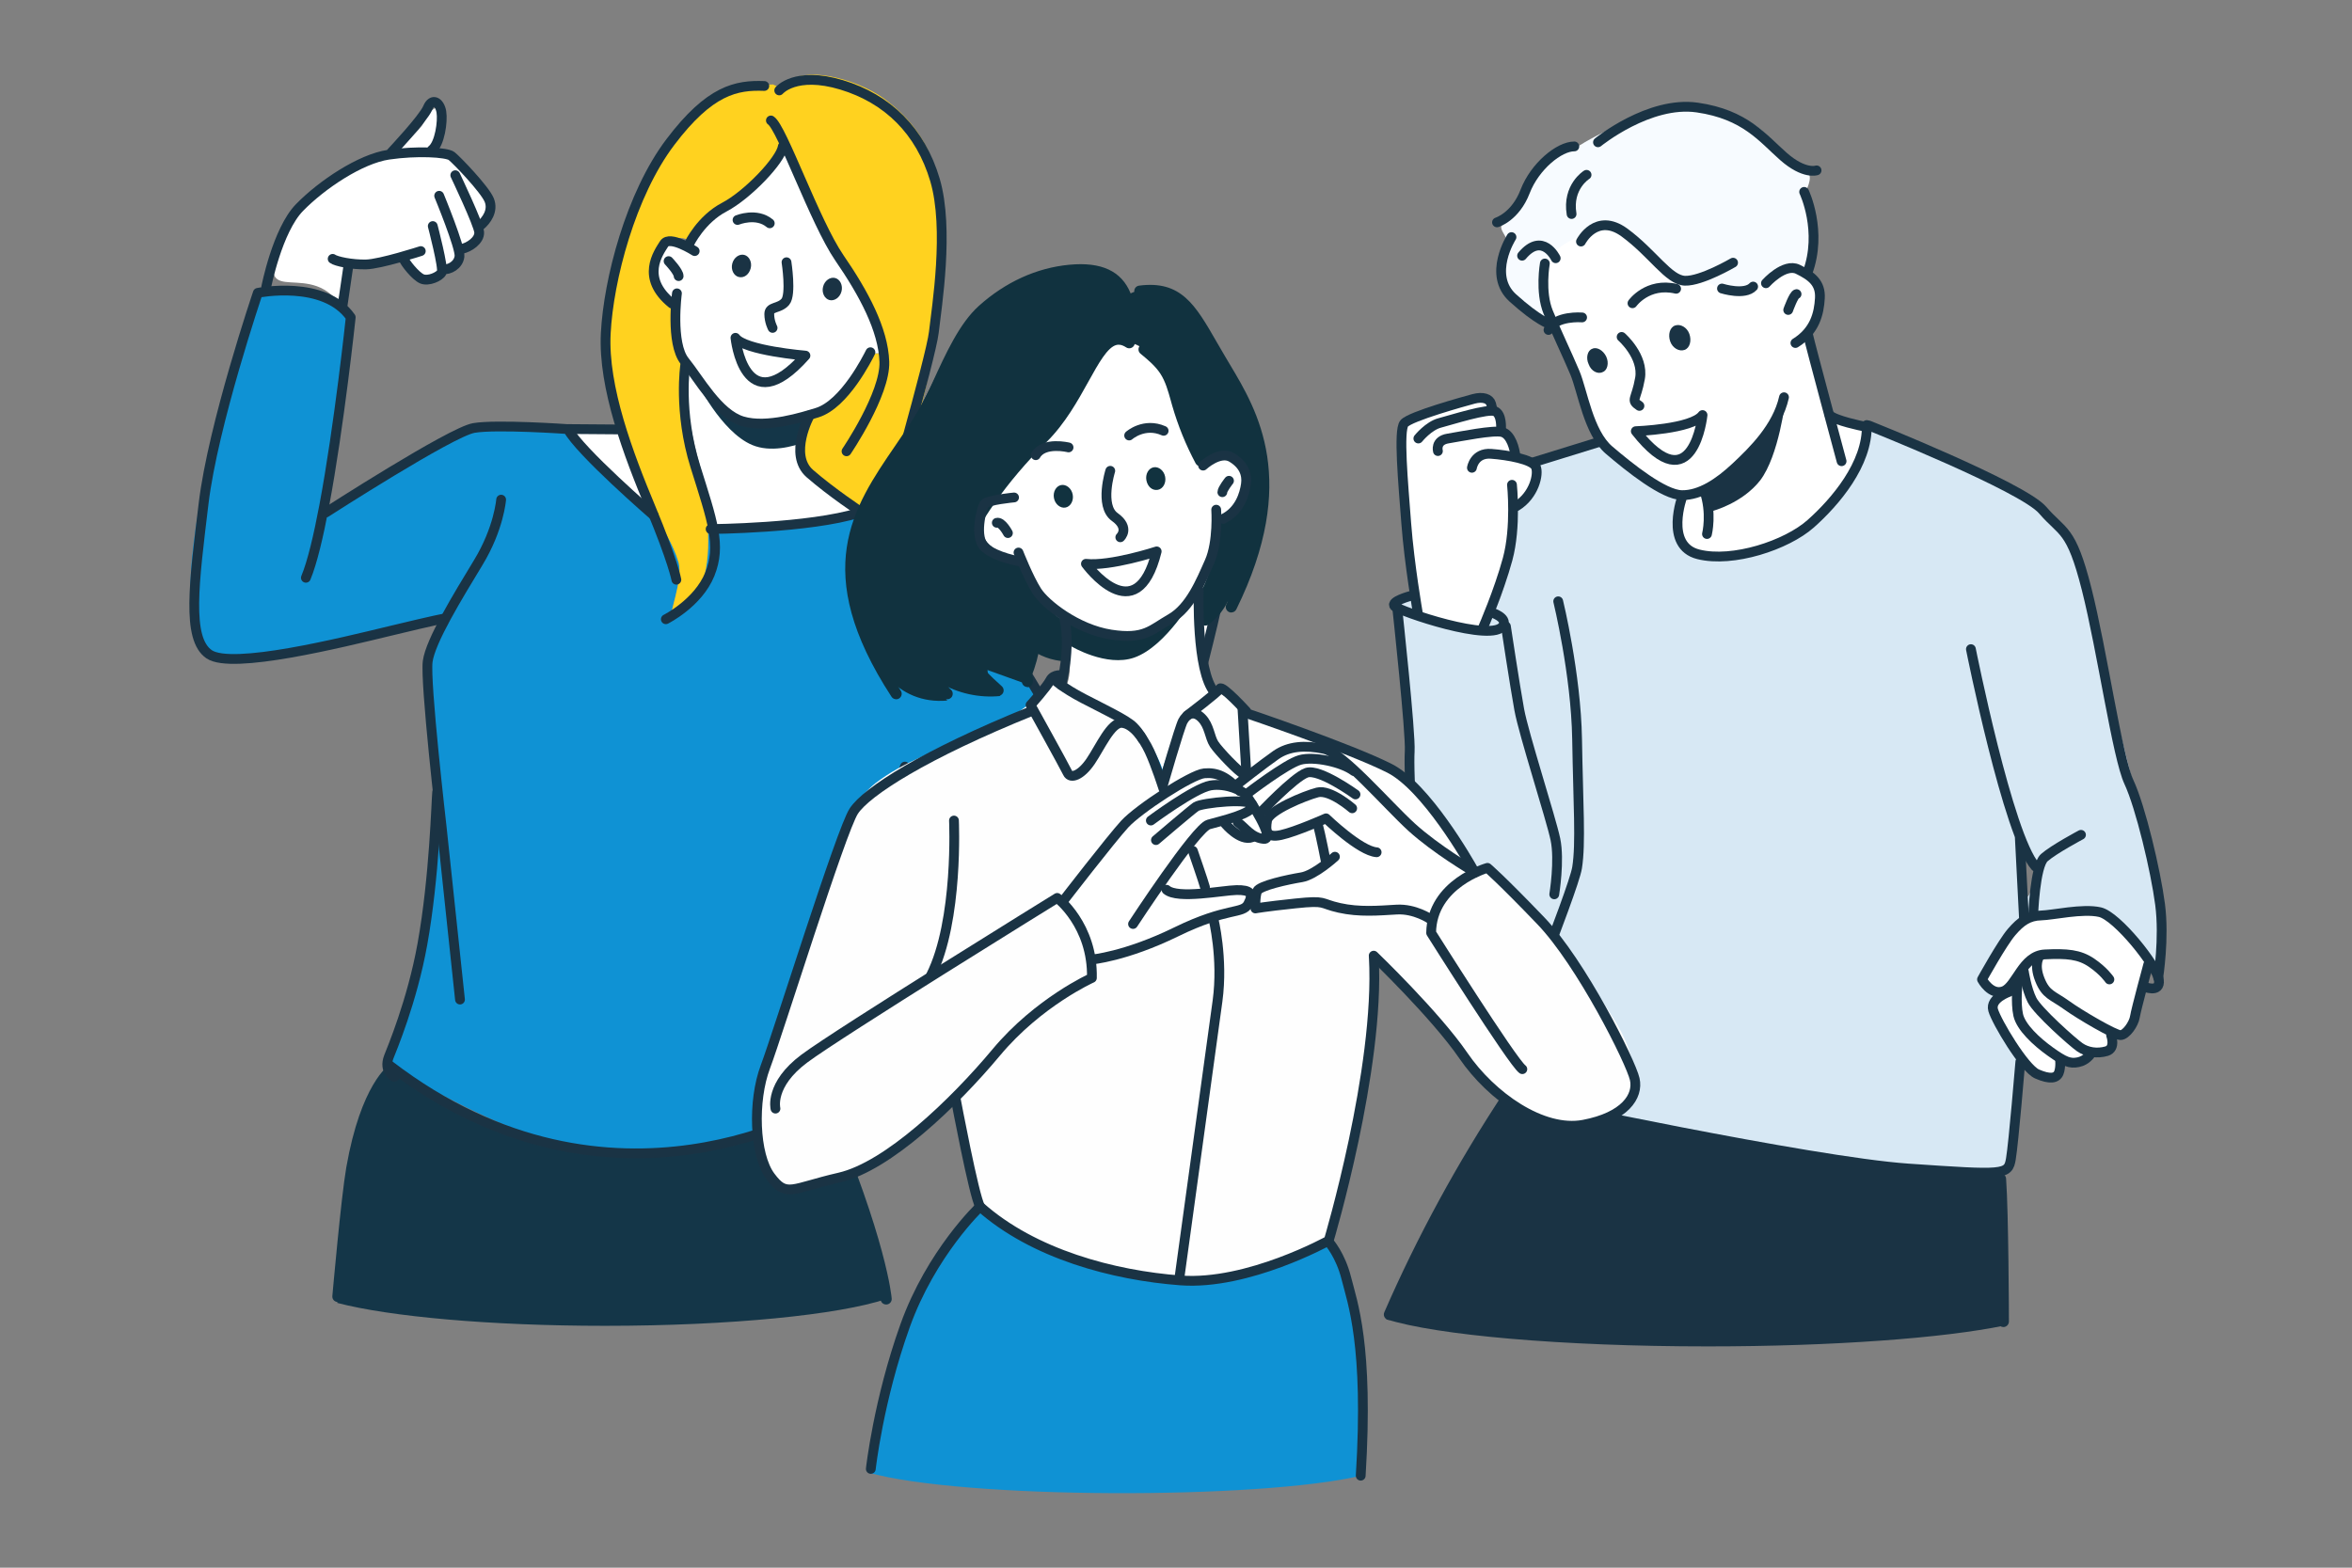 <svg fill="none" height="250" viewBox="0 0 375 250" width="375" xmlns="http://www.w3.org/2000/svg" xmlns:xlink="http://www.w3.org/1999/xlink"><rect x="0" y="0" width="375" height="250" fill="#808080" stroke="none"/><clipPath id="a"><path d="m0 0h375v250h-375z"/></clipPath><g clip-path="url(#a)"><path d="m259.46 178.94c-7.96-2.8-11.73-2.78-15.02-3.58l-3.91-.66c-3.32 5.02-9.97 17.25-16.59 30.03-.97 1.88-1.95 3.77-2.9 5.65 7.93 2.53 27.88 4.33 51.25 4.33 20.12 0 37.71-1.34 47.26-3.32-.04-2.33-.08-4.67-.12-6.91-.15-7.76-.32-15.02-.46-17.01l-2.18.19c-10.13-.87-41.39-4.41-53.98-8.17l-3.33-.53z" fill="#1a3344"/><path d="m343.96 141.36c-1.83-9.96-7.5-28.92-9.16-39.29-1.17-5.61-1.92-12.11-5.78-17.26-6.04-7.4-22.28-12.8-26.95-15.35.08-.89-3.38-1.01-4.43-1.68l.24.45c-.34-.07-.6.05-.8.27.02.02.05.02.06.04.16.2.12.49.07.74-.85 4.07-2.5 8.47-5.31 11.54-.75.82-1.65 1.55-2.59 2.23-4.02 3.87-9.01 6.34-13.34 5.64-1.32.18-2.67.14-3.97-.25 0 0 0-.03-.02-.07-1.55-.51-3.16-1.17-3.92-2.58-.43-.79-.53-1.72-.51-2.62.01-.76.11-1.65.38-2.44-.23-.63-.44-1.28-.63-1.99-.04-.05-.08-.1-.12-.16-.77-.34-1.76-.77-2.91-1.28-2.2-1.13-5.13-2.6-7.1-4.77-.61-.65-1.13-1.29-1.58-1.92-4.67 1.13-8.22 2.16-11.02 3.21.15.09.3.17.44.27.69 2.74-1.2 5.01-3.41 6.29-1.5 6.14-.22 13.15-4.4 18.58-2.44 2.3-7-.38-10.05-.63-.76-.02-1.31-1.31-1.74-3.31-.99.43-2.03.75-3.09.95 2.91 13.92-.85 64.92 21.5 61.32.31.09.62.17.94.24-5.23 15.25-7.26 16.11-.3 17.8 3.3.8 10.19 1.18 18.15 3.98 12.59 3.76 44.05 7.43 54.17 8.3 4.27.48 5.11-8.06 5.44-20-.78-1.14-1.56-2.27-2.33-3.42-.62-.91-1.25-1.87-1.37-2.96s.45-2.35 1.52-2.61c-1.08-.5-2.15-1.01-3.23-1.51-.22-.1-.47-.24-.53-.47-.06-.21.06-.43.17-.62 1.3-2.21 2.6-4.42 3.9-6.63.65-1.1 1.33-2.23 2.38-2.95 0-.08 0-.16 0-.25.26-.07.51-.12.77-.18.81-.34 1.67-.45 2.54-.5 1.02-.15 2-.23 2.96-.24.39-.08.77-.18 1.13-.35.95-.42.8-.28 1.95-.12 1.41.2 3.21.54 4.25 1.41 1.58 1.32 3.15 2.64 4.73 3.97.43.36.88.74 1.1 1.26.15.34.19.72.2 1.1.63 1.01 1.22 2.13 1.75 3.37-.11-4.81.4-9.8-.13-14.58zm-19.69-1.72c-.05.7-.74 4.85-1.57 2.82-.72.27-.17-7.1-.33-7.29.33-.95 1 .01.81.63.57.76 1.53 2.99 1.09 3.84z" fill="#d7e8f4"/><path d="m246.36 42.86c.86-2.94 4.8-4.88 8.53-5.86 1.88-.43 2.11.2 3.8.56 2.12.56 5.6 4.59 8.1 6.21 2.03 1.31 4.99 1.21 4.99 1.21s1.27.86 2.64 1.33c2.95 1.22 6.63-1.01 6.63-1.01s4.88-2.93 6.76-1.37l.45-.26s.66-4.19.48-7.36-1.08-5.36-1.08-5.36 1.21-1.99.82-3.05c-.42-1.17-2.64-1.33-3.59-2.67-1.32-1.68-3.09-3.93-4.97-5.17-2.83-1.86-5.88-2.69-9.27-2.79-9.79-.21-19.63 6.43-19.63 6.43s-4.97 1.18-6.99 4.9c-1.37 2.53-1.82 4.96-3.93 6.44-2.07 1.58.88 2.44-.01 4.32-1.09 2.31-.06 5.53-.01 5.99-.02 2.28 6.3 5.53 6.3 5.53l.7-.05c-.14-.34-1.71-4.4-.7-7.98z" fill="#f7fbff"/><path d="m264.23 77.32c1.15.51 2.14.94 2.91 1.28 1.03.45 1.66.73 1.66.73.02-.02.24.56.55 1.44l-.55-1.44c-.43.35-.72.85-.92 1.42-.27.78-.36 1.68-.38 2.44-.02.9.08 1.83.51 2.62.77 1.41 2.38 2.08 3.92 2.58.01.04.02.07.02.07 1.31.4 2.65.43 3.97.25 1.25-.17 2.49-.54 3.67-.99 2.21-.86 4.37-1.26 6.38-2.52 1.07-.67 2.21-1.36 3.29-2.13.95-.67 1.84-1.4 2.6-2.22 2.81-3.07 4.46-7.48 5.31-11.54.05-.25.1-.54-.07-.74-.02-.02-.04-.02-.06-.04-.14-.12-.33-.18-.51-.21-1.12-.21-2.22-.52-3.28-.92-.77-.29-1.56-.67-2.01-1.36-.24-.37-.36-.8-.48-1.22-.91-3.2-1.86-6.39-2.72-9.6-.67-2.48 1.92-3.75 2.18-6.35.17-1.86-1.45-4.04-2.15-4.98-.08-.11-.18-.2-.28-.28-1.88-1.56-6.76 1.37-6.76 1.37s-3.68 2.23-6.63 1.01c-1.37-.47-2.64-1.33-2.64-1.33s-2.96.1-4.99-1.21c-2.5-1.62-5.98-5.65-8.1-6.21-1.69-.36-1.91-.99-3.8-.56-3.73.97-7.66 2.91-8.53 5.86-1.01 3.57.56 7.64.7 7.98.01.03 4.26 9.54 4.26 9.54s.96 3.01 1.54 4.96c.55 1.8 1.28 3.68 2.69 5.66.45.63.97 1.27 1.58 1.92 1.98 2.17 4.9 3.64 7.1 4.77z" fill="#fff"/><path clip-rule="evenodd" d="m271.43 78.34s4.48-2.56 7.69-5.63c3.04-2.89 5.55-8.93 5.55-8.93s-1.02 8.87-4.03 12.83c-2.88 3.67-7.6 4.88-7.6 4.88l-1.6-3.14z" fill="#1a3344" fill-rule="evenodd"/><path clip-rule="evenodd" d="m253.3 58.1c-.49-1.02-.19-2.21.55-2.47.71-.37 1.75.21 2.24 1.23s.19 2.21-.55 2.47c-.81.41-1.86-.17-2.24-1.23z" fill="#1a3344" fill-rule="evenodd"/><path clip-rule="evenodd" d="m266.3 54.46c-.38-1.06-.09-2.25.77-2.55.85-.3 1.9.28 2.28 1.34s.09 2.25-.77 2.55c-.85.3-1.9-.28-2.28-1.34z" fill="#1a3344" fill-rule="evenodd"/><path clip-rule="evenodd" d="m266.33 68.05c2.59-.79 5.26-2.18 5.26-2.18s.4 5.6-3.41 7.06c-4.25 1.57-7.18-3.85-7.18-3.85s2.73-.24 5.33-1.03z" fill="#fff" fill-rule="evenodd"/><path d="m227.12 98.36c3.04.25 7.61 2.92 10.05.63 4.18-5.43 2.9-12.44 4.4-18.58 2.21-1.28 4.1-3.55 3.41-6.29-.14-.1-.29-.18-.44-.27-.79-.46-1.66-.77-2.56-.9.46-2.53-2.23-4.13-3.19-6.19-.54-1.22-.79-3.07-2.34-3.37-3.18.21-6.06 2.2-9.25 2.45-3.58-.31-4.72 3.31-4.09 6.27.81 2.92.91 14.63 1.99 21.37.08.49.16.96.25 1.4.01.06.02.11.04.16.43 1.99.99 3.28 1.74 3.31z" fill="#fff"/><path d="m341.04 150.21c-1.58-1.32-3.15-2.64-4.73-3.97-1.05-.88-2.84-1.22-4.25-1.42-1.15-.16-1-.3-1.95.12-.37.16-.75.27-1.13.35-.96.19-1.96.19-2.96.24-.87.05-1.73.16-2.54.5-.25.11-.5.23-.74.39-.02.01-.03.03-.05.04-1.05.72-1.74 1.85-2.39 2.95-1.3 2.21-2.6 4.42-3.9 6.63-.11.19-.23.41-.17.62.06.24.31.37.53.47 1.08.5 2.15 1.01 3.23 1.51-1.07.26-1.64 1.51-1.52 2.61.12 1.09.76 2.05 1.37 2.96.77 1.14 1.55 2.28 2.33 3.42.45.66.91 1.33 1.36 2 .45.65.92 1.32 1.6 1.72 1.54.89 3.82-.26 4.02-2.02 1.1.02 2.29 0 3.2-.61.32-.22.59-.5.95-.64.48-.19 1.02-.08 1.53-.12 1.48-.13 2.63-1.74 2.27-3.18.86.14 1.69-.49 2.11-1.26s.53-1.66.73-2.5c.68-2.85 2.41-5.48 2.37-8.41 0-.41-.05-.79-.2-1.13-.22-.52-.67-.9-1.1-1.26z" fill="#fff"/><path d="m221.52 210.5c-.12 0-.24-.02-.35-.07-.45-.19-.65-.71-.46-1.16 5.23-12.02 11.65-23.82 19.08-35.06.27-.41.82-.52 1.22-.25.41.27.52.82.25 1.22-7.38 11.16-13.75 22.86-18.93 34.79-.14.33-.47.53-.81.53z" fill="#1a3344"/><path d="m319.41 211.62c-.49 0-.88-.39-.88-.88 0-.17-.05-17.19-.44-22.67-.04-.49.33-.91.82-.94.48-.03.91.33.94.82.4 5.54.45 22.09.45 22.79 0 .49-.39.88-.88.89z" fill="#1a3344"/><path d="m264 204.04s-.07 0-.1 0c-.48-.05-.83-.49-.78-.98.79-7.07 2.08-14.16 3.82-21.07.12-.47.6-.76 1.07-.64s.76.6.64 1.07c-1.72 6.83-2.99 13.84-3.77 20.84-.05.45-.43.78-.88.78z" fill="#1a3344"/><g stroke="#1a3344" stroke-linecap="round" stroke-linejoin="round" stroke-width="1.56"><path d="m260.28 48.36s2.39-3.37 6.96-2.31"/><path d="m252.25 50.62s-4.3-.35-5.36 2"/><path d="m258.55 53.73s3.55 3.1 2.93 6.61-1.55 3.41-.09 4.39"/><path d="m260.81 68.76s8.96-.31 10.64-2.57c0 0-1.46 14.23-10.64 2.57z"/><path d="m274.55 46.01s3.64 1.15 4.97-.31"/><path d="m281.56 45.17s2.93-3.28 5.1-2.22 3.64 2.17 3.5 4.61-.8 5.23-3.9 7.14"/><path d="m285.11 49.43s.89-2.48 1.33-2.53"/><path d="m252.07 38.52s2.44-4.74 6.96-1.42c4.52 3.33 7.01 7.58 9.62 7.67s7.67-2.88 7.67-2.88"/><path d="m287.65 30.6s3 6.28.52 12.93"/><path d="m254.78 22.69s8.16-6.65 15.83-5.54 10.42 4.88 13.74 7.8 5.28 2.22 5.28 2.22"/><path d="m252.96 27.88s-3.1 1.91-2.39 6.25"/><path d="m248.04 41.18s-2.08-4.3-5.36-.4"/><path d="m238.68 35.46s2.93-.89 4.48-4.92 5.45-7.2 7.85-7.19"/><path d="m240.99 37.81s-3.86 6.03.22 9.71 5.9 4.17 5.9 4.17"/><path d="m246.31 42.02s-.8 4.52.53 7.76 3.01 6.7 4.26 9.67c1.24 2.97 2.17 9.53 5.45 12.33s8.69 7.14 11.62 7.18 5.9-1.95 8.6-4.48 6.61-6.34 7.67-11.13"/><path d="m272.16 85.16s.84-3.33-.44-6.96"/><path d="m293.62 73.55s-5.01-18.58-5.36-20.22"/><path d="m296.99 67.96s-4.43-.89-5.28-1.77"/><path d="m268.26 79.09s-2.97 7.94 2.53 9.31 14.06-1.46 17.91-4.88 9.12-9.53 8.93-15.74"/><path d="m254.9 70.5-10.31 3.19"/><path d="m241.8 80.71c2.79-1.7 3.59-5.12 3.06-6.28s-4.42-1.86-7.12-2.06c-2.69-.2-3.06 2.23-3.06 2.23"/><path d="m241.07 77.31s.7 6.72-.7 11.87-3.89 10.84-3.89 10.84"/><path d="m224.87 95.04s-3.23.86-2.53 1.63 15.73 5.92 17.32 3.09c.73-1.3-1.86-2.09-1.86-2.09"/><path d="m226.07 97.83s-1.36-7.78-1.86-14.37c-.5-6.58-1.26-14.8-.33-15.93s9.58-3.52 11.07-3.92 2.56-.03 2.79.8.17.78.17.78"/><path d="m226.14 69.93s1.63-2.03 3.43-2.49c1.8-.47 7.78-2.39 8.85-1.83s.9 2.76.9 2.76"/><path d="m229.26 71.93s-.47-1.66 1.6-2 7.25-1.4 8.65-1.03 2 2.66 2.13 3.96"/><path d="m240.1 99.88s1.42 9.4 2.13 13.3 5.05 17.29 5.76 20.66-.18 8.78-.18 8.78"/><path d="m248.44 95.89s2.84 11.62 3.01 21.99.62 16.58 0 20.48-12.15 31.75-11.62 33.61 3.46 3.55 3.46 3.55 45.49 9.75 60.92 10.82c15.43 1.06 15.96 1.06 16.4-1.51s1.51-15.52 1.51-15.52"/><path d="m222.81 97.31s2.13 19.6 1.95 22.52.27 20.22 4.26 27.13c3.99 6.92 7.98 10.46 10.82 10.64s5.05-.44 5.05-.44"/><path d="m298.01 67.87s24.47 9.75 27.67 13.48 4.52 2.75 7.01 12.59c2.49 9.84 4.88 26.78 6.74 30.77s4.26 14.1 4.97 19.51-.3 11.72-.3 11.72"/><path d="m341.76 157.32s2.72 1.17 2.45-1.04-6.65-10.19-9.4-10.82-7.47.48-9.4.53-3.19.89-4.7 2.66-4.7 7.54-4.7 7.54 1.42 2.66 3.46 1.86 3.01-5.68 6.56-5.85 5.5 0 7.45 1.33 2.84 2.66 2.84 2.66"/><path d="m342.52 153.8s-1.95 7.18-2.13 8.34-1.42 2.93-2.31 2.93-6.38-3.19-8.6-4.79-3.28-1.6-4.26-4.08-.07-3.66-.07-3.66"/><path d="m336.59 165.09s.79 2.1-.72 2.54-3.1.18-4.26-.62-6.74-5.76-7.63-7.54-1.3-4.53-1.3-4.53"/><path d="m321.69 156.72s-.35 3.19.09 5.14 2.88 4.24 5.14 5.85 3.1 1.95 4.43 1.68 1.98-1.32 1.98-1.32"/><path d="m320.38 158.15s-3.13 1.06-2.6 2.92 4.97 9.31 7.01 10.2 3.1.71 3.46-.18.19-2.25.19-2.25"/><path d="m324.17 145.99s.27-7.89 1.77-9.22 5.85-3.64 5.85-3.64"/><path d="m314.24 103.52s5.94 29.79 10.29 34.67"/><path d="m322.7 146.47-.66-12.82"/></g><path d="m104.03 81.58c-.04-.11-.03-.16 0-.18.11-.08.45.11.32-.22-.65-1.65-1.54-3.13-2.42-4.66-.48-.85-.94-1.71-1.37-2.58-.89-1.8-1.64-3.65-2.15-5.58-2 .1-4.27.1-7.06.38 1.35 1.84 2.71 3.67 4.15 5.44.74.91 1.5 1.81 2.31 2.68 2.06 2.2 3.56 3.28 6.21 4.74z" fill="#fff"/><path d="m185.66 103.58c2.44.69 4.96 1.67 6.14 3.11 2.08-8.54 3.94-13.37 3.43-17.79-.75-6.41-5.92-12.03-9.16-16.47-1.78-2.43-1.12-5.59-1.62-10.01.01.12-.99.18-1.09.31-.25.31-.48.64-.68.98-.42.68-.76 1.41-1.01 2.17s-.42 1.55-.48 2.34c-.04.5-.03.73-.49.39-.33-.24-.64-.47-1.03-.59-.53-.17-1.11-.14-1.66-.07-.77.09-1.52.27-2.27.45-1.87.46-3.73 1.01-5.55 1.64-.45.16-.91.32-1.3.6-.63.46-1.02 1.22-1.11 1.99-.06.56.04 1.14.25 1.67.09.23.23.4.2.64-.03.22-.24.51-.32.73-.29.79-.42 1.64-.26 2.47.1.54.32 1.05.64 1.5.02.03.43.47.42.48-1.35 3.04.91 3.4.86 5.54-.04 2.1 4.47 3.01 6.21.45 2 1.65 6.64 4.75 6.72 7.09.25 2.28-3.33 8.01-1.64 9.17 1.37.1 2.87.36 4.18.93.22.09.42.19.63.29z" fill="#fff"/><path d="m53.81 48.05c.8-1.87 1.23-3.89 1.24-5.92 3.15-.28 6.34-1.14 9.48-1.1.85.3 1.07 1.38 1.57 2.13.99 1.48 3.54 1.47 4.52-.03 1.71.29 3.35-1.68 2.75-3.31 1.68-.55 2.87-2.34 2.71-4.1 2.11-1.05 3.6-3.36 1.48-5.04-2.86-2.24-5.09-6.62-8.97-6.84.99-2.11 1.5-4.44 1.47-6.77-1.4.06-2.04 1.7-2.75 2.92-5.45 7.06-19.08 6.9-21.92 16.76-5.59 13.56 3.06 4.55 8.42 11.3z" fill="#fff"/><path d="m185.66 103.58c-.21-.1-.41-.19-.63-.29-1.31-.57-2.82-.83-4.18-.93-2.27-.16-4.15.11-4.15.11l-4.91 17.79c-13.24-16.95-10.21-29.5-30.94-36.71-.08.18-.15.36-.23.54-.57-.39-1.15-.79-1.72-1.18-.77-.24-1.56-.47-2.38-.69-7.95 2.09-14.21 2.75-19.27 2.46-1.99.1-3.82.04-3.91-.43-.16-.03-.33-.06-.49-.09.19 2.91.03 5.81-.79 8.65-.37 1.29-3.74 4.25-4.79 5.09-.91.73 1.73-5.42.91-8.23-.87-2.97-2.63-5.57-4.14-8.26-.03.03-.05.08 0 .18-2.64-1.46-4.15-2.54-6.21-4.74-.8-.86-1.57-1.76-2.31-2.68-.83-.75-1.65-1.48-2.49-2.16-1.05-.85-1.63-2.79-2.78-3.44-1.17-.66-2.92-.03-4.3-.37-6.56-1.63-16.1.91-34.36 13.27 1.41-12.93 3.93-24.3 4.34-31.46-2.78-3.23-10.81-4.4-14.2-3.91-.49-.87-19.83 54.38-6.95 59.31 7.28 1.98 28.68-5.42 36.42-6.67-5.29 7.16-1.88 18.31-1.66 26.71-.27 3.44-1.46 17.26-2.18 23.28-.32 6.74-5.8 17.63-5.16 21.1 2.37 1.59 11.93 7.21 21 10.66 1.35.51 2.7.98 4.01 1.38.31.1.63.19.94.27.71.2 1.41.38 2.09.53.15.03.3.05.45.08 5.95 1.08 11.45 1.35 16.36 1.06 9.81-.57 17.29-3.35 21.44-6.25 1.46-1.02 2.51-2.06 3.1-3.02-.31-1.18-.14-2.6.02-3.8.25-2.2-1-4.37-.18-6.55 2.67-9.44 9.59-30 12.41-41.15.48.06.96.15 1.43.24 35.33 45.38 38.5 27.93 47.26-14.93 0 0-1.78-2.42-6.89-4.77z" fill="#0f92d4"/><path d="m104.36 81.18c.13.33-.22.14-.32.22 1.52 2.69 3.27 5.3 4.14 8.26.82 2.81-1.82 8.96-.91 8.23 1.05-.84 4.42-3.8 4.79-5.09.82-2.84.98-5.74.79-8.65-.28-4.16-1.26-8.22-2.22-12.26-.45-1.89-.81-3.82-1.3-5.7-.49-1.86-1.03-3.8-.27-5.67-.14-.62-.29-1.24-.5-1.85.15-.61.3-1.84-.16-3.81-.25-.89-.43-1.79-.57-2.7-.18-1.17-.05-2.82-.63-3.87-.06-.11-.14-.21-.21-.31-.57-.35-1.3-.92-2.02-1.85-.75-.93-.96-1.85-.94-2.74-.15-.91-.1-1.84.24-2.7.85-2.17 3.69-3.46 5.71-2.31.02-.09.05-.19.07-.29.13-1.14.8-2.15 1.67-2.93.24-.23.51-.45.82-.64.73-.48 1.51-.86 2.31-1.21 2.33-1.25 5.68-3.36 8.09-6.85.71-1.24 1.27-2.58 1.6-3.97.09.25.2.49.29.74.08-.07.16-.14.25-.17 1.14 3.23 2.59 6.33 4.17 9.36.85 1.62 1.72 3.22 2.59 4.83.83 1.53 1.6 3.11 2.51 4.6.43.7.89 1.35 1.45 1.91.64 1.54 2.05 3.52 3.03 5.39 1.36 2.43 2.05 7.3 1.98 7.17l-2.42.1s-1.11 2.56-2.77 4.81l.06.25c-1.33 2.22-3.03 4.11-5.47 4.76-.74.2-1.58.31-2.13.83-.35.94-.92 2.68-.99 4.23v.16.5c.05.82.28 1.51.79 1.95 1.47 1.3 4.26 3.73 6.72 6.06 1.42.99 2.86 1.98 4.29 2.96.57.39 1.14.79 1.72 1.18.08-.18.15-.36.23-.54 1.07-2.5 1.99-5.06 2.76-7.67 6.75-19.74 7.3-35.23 6.51-43.79-.84-8.96-5.31-13.54-9.17-16.39-4.31-3.14-13.79-5.88-16.26-1.62-.45-.18-.92-.38-1.43-.63-6.02.18-10.82 1.94-14.46 6.73-1.16 1.53-3.59 5.18-4.4 6.92-2.79 5.96-5.23 10.49-6.7 16.91s-1.89 13.15-.48 19.59c.54 2.44 1.32 4.82 2.17 7.17.38 1.06.78 2.12 1.2 3.17.43.87.89 1.73 1.37 2.58.88 1.54 1.77 3.01 2.42 4.66z" fill="#ffd21f"/><path d="m128.47 83.34c2.24-.56 5.52-1.08 7.69-1.9-.49-.48-1.01-.98-1.55-1.49-2.47-2.32-5.25-4.76-6.72-6.06-.51-.44-.74-1.13-.79-1.91-.01-.2-.01-.37 0-.54 0-.05 0-.11 0-.16.07-1.55.64-3.29.99-4.23.16-.43.28-.71.28-.71s5.08-2.35 6.93-4.7c.11-.14.22-.29.33-.44 1.66-2.25 2.78-4.81 2.78-4.81l2.42-.1c.07.12-.62-4.75-1.98-7.17-.98-1.87-2.39-3.85-3.03-5.39-.55-.56-1.02-1.21-1.45-1.91-.91-1.49-1.68-3.07-2.51-4.6-.87-1.61-1.75-3.21-2.59-4.83-1.58-3.03-3.03-6.13-4.17-9.36-.09.04-.17.11-.25.17-.13.11-.24.25-.33.45-.45 1.02-.98 1.94-1.57 2.79-2.42 3.49-5.77 5.6-8.09 6.85-1.03.55-1.86.95-2.31 1.21-.31.19-.58.41-.82.64-.97.93-1.44 2.09-1.67 2.93-.03.1-.05.2-.07.29-.11.49-.14.81-.14.81s-4.42-1.39-5.22 1.33c-.24.93-.56 1.88-.59 2.87-.03.89.19 1.8.94 2.74.72.94 1.45 1.51 2.02 1.85.61.37 1.04.49 1.04.49s-.33 3.35.37 6.34c0 .02 0 .04.01.05.45 1.97.3 3.2.16 3.81.21.61.36 1.23.5 1.85.25 1.12.41 2.27.53 3.42.22 2.13.49 4.21.96 6.3s1.02 4.17 1.63 6.23c.6 2.03.77 5.69 1.17 7.77.09.48 1.92.54 3.91.44 1.81-.09 3.76-.32 4.69-.5 1.88-.37 4.68-.36 6.53-.83z" fill="#fff"/><path clip-rule="evenodd" d="m117.31 53.74s.05 5.95 4.21 6.8c4.36.9 6.95-3.96 6.95-3.96s-2.86-.21-5.7-.93c-2.74-.7-5.45-1.91-5.45-1.91z" fill="#fff" fill-rule="evenodd"/><path clip-rule="evenodd" d="m128.39 70.45c-1.04.38-.17-.18-.17-.33 0-.33 0-.66 0-.98-.1-.85-.09-1.7 0-2.54-2.49.8-5.99 1.57-8.88.89-3.94-.9-8.37-6.82-8.37-6.82s3.96 8.19 8.95 10.29c2.91 1.23 6.46.27 8.48-.49v-.02z" fill="#143648" fill-rule="evenodd"/><path clip-rule="evenodd" d="m132.25 47.85c-.78-.2-1.27-1.16-1.02-2.13.25-.98 1.13-1.59 1.92-1.39.78.2 1.27 1.16 1.02 2.13-.25.98-1.13 1.59-1.92 1.39z" fill="#1a3344" fill-rule="evenodd"/><path clip-rule="evenodd" d="m117.77 44.17c-.78-.2-1.27-1.16-1.02-2.13.25-.98 1.13-1.59 1.92-1.39.78.2 1.27 1.16 1.02 2.13-.25.98-1.04 1.61-1.92 1.39z" fill="#1a3344" fill-rule="evenodd"/><path d="m103.57 184.07c-4.68.24-8.55-.33-12.87-1.32-.15-.03-.3-.05-.45-.08-.68-.15-1.38-.33-2.09-.53-.25-.07-.57-.16-.94-.27-1.31-.4-2.65-.87-4.01-1.38-3.86-1.4-8.42-3.18-9.22-3.58-2.33-1.15-9.97-5.41-11.36-6.41-1.01 3.15-4.62 4.83-6.54 15.83-.41 2.32-1.06 8.54-1.64 14.38-.24 2.56-.48 5.03-.67 7.07 8.35 2.18 24.33 3.65 42.68 3.65 20.06 0 37.3-1.76 44.82-4.27-.21-1.68-.48-3.67-.85-5.92-1.47-9.3-4.3-12.89-9.44-25.16-.87.51-1.68 1-2.49 1.48-4.15 2.91-11.63 5.68-21.44 6.25-1.22.12-2.4.2-3.49.26z" fill="#143648"/><path d="m53.87 207.63s-.05 0-.08 0c-.49-.04-.85-.47-.8-.96.06-.64 1.39-15.7 2.22-20.49 2.33-13.33 6.74-16.3 6.93-16.42.41-.27.96-.14 1.22.26.26.41.14.96-.27 1.22-.03.02-3.98 2.84-6.14 15.24-.82 4.72-2.19 20.19-2.21 20.35-.04.46-.43.81-.88.81z" fill="#143648"/><path d="m141.28 208.03c-.46 0-.84-.35-.88-.81 0-.09-.82-9.14-9.78-30.25-.19-.45.02-.97.47-1.16s.97.02 1.16.47c9.1 21.45 9.89 30.43 9.92 30.8.04.49-.32.91-.81.95-.03 0-.05 0-.07 0z" fill="#143648"/><path d="m42.44 45.81s1.77-9.09 5.32-12.72c3.55-3.64 9.71-7.76 14.19-8.42s9.27-.4 10.06.22 5.28 5.28 5.99 7.01-.49 3.28-1.37 4.03" stroke="#1a3344" stroke-linecap="round" stroke-linejoin="round" stroke-width="1.56"/><path d="m72.59 27.94s3.72 7.8 3.81 9.09-1.6 2.44-2.79 2.66" stroke="#1a3344" stroke-linecap="round" stroke-linejoin="round" stroke-width="1.56"/><path d="m70.02 31.22s3.41 8.25 3.24 9.67-1.68 2.17-2.57 2.04" stroke="#1a3344" stroke-linecap="round" stroke-linejoin="round" stroke-width="1.56"/><path d="m69 36.05s1.77 6.74 1.42 7.4-2.13 1.46-3.15 1.02-2.75-2.62-2.93-3.24" stroke="#1a3344" stroke-linecap="round" stroke-linejoin="round" stroke-width="1.56"/><path d="m67.09 40.04s-6.43 2.08-8.73 2.13-4.79-.49-5.32-.89" stroke="#1a3344" stroke-linecap="round" stroke-linejoin="round" stroke-width="1.56"/><path d="m54.63 48.65.93-6.34" stroke="#1a3344" stroke-linecap="round" stroke-linejoin="round" stroke-width="1.56"/><path d="m62.44 24.26s5.05-5.36 5.76-7.05 1.91-.93 2.17.62-.27 5.14-1.51 6.07" stroke="#1a3344" stroke-linecap="round" stroke-linejoin="round" stroke-width="1.56"/><path d="m48.77 92.14c1.01-2.43 2-6.62 2.91-11.43 2.42-12.84 4.24-30.11 4.24-30.11-4.21-6.03-14.81-3.9-14.81-3.9s-7.14 21.02-8.65 33.61-2.75 21.55.89 24.03 21.1-1.86 28.82-3.72c7.71-1.86 8.51-1.95 8.51-1.95" stroke="#1a3344" stroke-linecap="round" stroke-linejoin="round" stroke-width="1.56"/><path d="m104.2 82.17s-11.79-10.2-13.66-13.74c0 0-11.35-.8-14.99-.18s-23.59 13.48-23.59 13.48" stroke="#1a3344" stroke-linecap="round" stroke-linejoin="round" stroke-width="1.56"/><path d="m79.9 79.68s-.35 4.61-3.64 10.02c-3.28 5.41-7.63 12.5-8.07 15.78s2.22 26.34 2.22 26.34l2.93 27.58" stroke="#1a3344" stroke-linecap="round" stroke-linejoin="round" stroke-width="1.56"/><path d="m62.88 171.73s-1.77-.89-.89-3.19c.41-1.06 3.72-8.85 5.36-18 1.93-10.72 2.21-23.01 2.35-24.21" stroke="#1a3344" stroke-linecap="round" stroke-linejoin="round" stroke-width="1.56"/><path d="m90.55 68.42 7.82.06" stroke="#1a3344" stroke-linecap="round" stroke-linejoin="round" stroke-width="1.56"/><path d="m113.3 84.37s15.8-.12 23.69-2.61c0 0 14.39 6.07 16.07 8.38s18.36 30.15 18.36 30.15" stroke="#1a3344" stroke-linecap="round" stroke-linejoin="round" stroke-width="1.56"/><path d="m172.3 136.44c-5.32-10.2 4.35-33.84 4.35-33.84 10.29-2.62 15.43 6.26 15.43 6.26s-7.45 33.7-9.58 36.53c-2.13 2.84-5.41 5.76-13.48 2.75s-24.74-25.89-24.74-25.89-14.01 37.73-13.61 43.45.8 10.51.8 10.51-33.72 21.02-69.37-6.32" stroke="#1a3344" stroke-linecap="round" stroke-linejoin="round" stroke-width="1.56"/><path d="m129.1 66.23s-3.44 6.27.02 9.29 8.16 6.12 8.16 6.12" stroke="#1a3344" stroke-linecap="round" stroke-linejoin="round" stroke-width="1.56"/><path d="m173.99 83.67s6.03 8.03 12.24 10.29" stroke="#1a3344" stroke-linecap="round" stroke-linejoin="round" stroke-width="1.56"/><path d="m180.02 102.16 3.15-9.71" stroke="#1a3344" stroke-linecap="round" stroke-linejoin="round" stroke-width="1.56"/><path d="m191.33 107.66s4.17-15.78 3.81-18.05-3.5-10.93-8.62-16.33-9.08-5.42-9.96-5.09-8.29 1.82-8.73 3.15.22 4.21.22 4.21" stroke="#1a3344" stroke-linecap="round" stroke-linejoin="round" stroke-width="1.56"/><path d="m175.67 70.46s-8.38 5.14-8.42 6.65 1.2 3.26 1.2 3.26" stroke="#1a3344" stroke-linecap="round" stroke-linejoin="round" stroke-width="1.56"/><path d="m176.07 74.72c-.13.09-8.38 5.5-8.38 7.01s1.95 2.93 1.95 2.93" stroke="#1a3344" stroke-linecap="round" stroke-linejoin="round" stroke-width="1.56"/><path d="m174.43 79.28s-5.36 5.5-5.1 6.52 1.2 1.46 2.93 1.73 3.55-1.11 3.55-1.11" stroke="#1a3344" stroke-linecap="round" stroke-linejoin="round" stroke-width="1.56"/><path d="m181.17 69.04s-.18-3.24.93-4.79 1.33-2.53 2.17-2.04.18 7.63 1.11 9.18.89 1.5.89 1.5" stroke="#1a3344" stroke-linecap="round" stroke-linejoin="round" stroke-width="1.56"/><path d="m109.26 58.16s-1.15 7.43 1.6 16.21 4.17 12.59 2.31 17.2-7.01 7.18-7.01 7.18" stroke="#1a3344" stroke-linecap="round" stroke-linejoin="round" stroke-width="1.56"/><path d="m107.84 92.45s-.53-2.93-4.08-11.44-7.63-19.24-7.18-27.84c.44-8.6 3.99-22.17 10.29-30.5 6.3-8.34 10.55-9.13 14.99-8.96" stroke="#1a3344" stroke-linecap="round" stroke-linejoin="round" stroke-width="1.56"/><path d="m124.24 14.42s2.57-3.1 9.93-.89c7.36 2.22 12.59 7.36 14.9 15.16s.27 20.31-.18 24.3-8.07 30.42-8.07 30.42" stroke="#1a3344" stroke-linecap="round" stroke-linejoin="round" stroke-width="1.56"/><path d="m134.97 71.97s6.21-9.13 6.03-14.28c-.18-5.14-3.28-10.91-7.18-16.58-3.9-5.68-9.13-20.75-10.91-21.9" stroke="#1a3344" stroke-linecap="round" stroke-linejoin="round" stroke-width="1.56"/><path d="m109.88 38.89s1.86-3.9 5.59-5.85c3.72-1.95 9.02-7.5 9.34-9.69" stroke="#1a3344" stroke-linecap="round" stroke-linejoin="round" stroke-width="1.56"/><path d="m117.59 35.08s3.01-1.24 5.14.53" stroke="#1a3344" stroke-linecap="round" stroke-linejoin="round" stroke-width="1.56"/><path d="m125.4 41.82s.8 5.14-.18 6.3-2.57.71-2.57 1.95.53 2.22.53 2.22" stroke="#1a3344" stroke-linecap="round" stroke-linejoin="round" stroke-width="1.56"/><path d="m128.42 56.71s-9.71-.8-11.16-2.84c0 0 1.41 13.83 11.16 2.84z" stroke="#1a3344" stroke-linecap="round" stroke-linejoin="round" stroke-width="1.56"/><path d="m110.76 40.04s-3.99-2.57-4.88-1.15-3.84 5.41 1.27 9.53" stroke="#1a3344" stroke-linecap="round" stroke-linejoin="round" stroke-width="1.56"/><path d="m106.6 41.64s1.6 1.68 1.6 2.39" stroke="#1a3344" stroke-linecap="round" stroke-linejoin="round" stroke-width="1.56"/><path d="m107.93 46.78s-1.06 7.98 1.24 10.82 5.32 8.42 9.22 9.58 9.67-.7 11.88-1.37c4.39-1.33 8.13-8.88 8.51-9.64" stroke="#1a3344" stroke-linecap="round" stroke-linejoin="round" stroke-width="1.56"/><path d="m165.5 94.92c-2.4-3.2-2.18-5.56-3.55-5.89-12.8-4.1.85-13.96 5.17-20.11 4.49-5.07 9.4-20.76 17.25-11.39 3.67 4.58 4.16 10.98 7.02 15.96 1.16.94 2.61-.88 3.94-.72 5.78 1.13 3.09 9.88-1.08 10.31.71 1.81-1.91 11-3.47 12.17.1 1.32.26 2.49.47 3.55 1.52-1.1 2.92-2.36 4.1-3.83.26.53.51 1.05.77 1.58 7.3-13.88 7.01-29.22-2.9-41.67-2.84-5.12-6.52-11.21-13.25-7.96-5.48-8.75-17.49-2.41-23.68 2.44-6.87 7.42-9.59 18.15-16.01 26.15-8.04 9.74-5.2 37.61 10.75 36.21-.67-.78-.88-1.93-1.25-2.88 2.9 1.73 6.37 2.5 9.73 2.15-1.19-1.04-1.96-2.56-2.07-4.14 2.15.77 4.31 1.55 6.46 2.32.76-1.63 1.33-3.34 1.7-5.09 1.65.11 3.31.18 4.97.19-.2-1.51-.59-3.29-1.15-5.45 0 0-2.16-1.38-3.91-3.89z" fill="#11323f"/><path d="m188.46 115.41c1.24-2.62 4.28-3.19 6.41-4.81-4.9-3.64-2.8-10.05-4.23-15.36 1.56-1.17 4.18-10.36 3.47-12.17 4.13-.43 6.9-9.17 1.08-10.31-1.33-.17-2.78 1.65-3.94.72-2.86-4.98-3.35-11.38-7.02-15.96-7.86-9.37-12.75 6.32-17.25 11.39-4.32 6.15-17.97 16.01-5.17 20.11 1.38.34 1.15 2.7 3.55 5.89 1.75 2.51 3.91 3.89 3.91 3.89.92 3.85 2.01 7.58.71 10.77 6.45 2.54 13 6.2 15.37 13.14.71-2.56 2-4.91 3.1-7.31z" fill="#fff"/><path d="m142.88 111.51c-.29 0-.57-.14-.74-.4-13.07-20.05-6.13-30.2.58-40.01 1.98-2.89 4.02-5.88 5.48-9.06l.48-1.05c2.12-4.65 4.32-9.46 7.4-12.22 4.22-3.79 9.2-6.06 14.4-6.55 5.13-.49 8.33 1 9.78 4.55.18.45-.03.97-.49 1.16-.45.18-.97-.03-1.16-.49-1.12-2.76-3.65-3.86-7.97-3.45-4.82.46-9.45 2.57-13.38 6.1-2.8 2.52-4.92 7.16-6.97 11.64l-.48 1.05c-1.53 3.32-3.61 6.38-5.63 9.33-6.68 9.76-12.98 18.99-.56 38.04.27.41.15.96-.26 1.23-.15.1-.32.14-.48.14z" fill="#11323f"/><path clip-rule="evenodd" d="m178.92 89.33c-2.89.55-5.77.59-5.77.59s2.31 5.03 6.73 4.39c4.22-.6 4.63-6.57 4.63-6.57s-2.79 1.05-5.58 1.58z" fill="#fff" fill-rule="evenodd"/><path clip-rule="evenodd" d="m169.63 98.54s6.81 3.76 12.01 2.86c4-.66 8.81-6.33 8.81-6.33s-4.46 7.98-9.59 9.79c-4.45 1.57-10.05-1.79-10.05-1.79z" fill="#11323f" fill-rule="evenodd"/><path d="m151.02 111.51c-.2 0-.4-.07-.56-.2-1.41-1.16-2.27-3.55-2.41-6.72-.38-8.3 4.04-21.96 17.6-35.4 2.74-2.72 4.65-6.15 6.33-9.18 1.92-3.46 3.43-6.18 5.61-6.73.95-.24 1.94-.03 2.94.63.41.27.53.82.26 1.23s-.82.53-1.23.26c-.77-.5-1.25-.46-1.55-.39-1.43.36-2.85 2.91-4.49 5.87-1.65 2.98-3.71 6.68-6.63 9.58-13.14 13.03-17.44 26.14-17.08 34.06.12 2.59.78 4.62 1.77 5.43.38.31.43.87.12 1.25-.18.21-.43.32-.68.32z" fill="#11323f"/><path clip-rule="evenodd" d="m168.04 79.43c-.19-1 .35-1.93 1.15-2.08s1.65.51 1.84 1.51-.35 1.93-1.15 2.08-1.65-.51-1.84-1.51z" fill="#11323f" fill-rule="evenodd"/><path clip-rule="evenodd" d="m182.78 76.6c-.19-1 .35-1.93 1.15-2.08s1.65.51 1.84 1.51-.35 1.93-1.15 2.08c-.9.17-1.65-.51-1.84-1.51z" fill="#11323f" fill-rule="evenodd"/><path d="m191.41 74.36c-.32 0-.62-.17-.78-.47-1.56-2.93-2.82-6.03-3.74-9.22l-.22-.79c-.44-1.57-.85-3.04-1.67-4.3-.8-1.23-2-2.22-3.16-3.18-.38-.31-.43-.87-.12-1.25s.87-.43 1.25-.12c1.2 1 2.56 2.12 3.51 3.58.97 1.48 1.44 3.17 1.9 4.79l.22.78c.89 3.07 2.1 6.06 3.61 8.88.23.43.07.97-.37 1.2-.13.07-.28.1-.42.1z" fill="#11323f"/><path d="m159.13 110.98c-.21 0-.42-.08-.59-.23-1.86-1.68-3.97-3.59-5.04-6.17-.81-1.95-.92-4.1-1.02-5.99-.03-.49.35-.91.84-.93.48-.02.91.35.93.84.1 1.84.2 3.74.89 5.41.91 2.21 2.87 3.98 4.59 5.53.36.33.39.89.06 1.25-.18.19-.42.29-.66.29z" fill="#11323f"/><path d="m169.78 105.46s-.04 0-.06 0c-4.16-.27-7.7-2.92-9.46-7.08-.19-.45.02-.97.47-1.16s.97.02 1.16.47c1.49 3.53 4.46 5.78 7.94 6.0.49.03.86.45.83.94-.03.47-.42.83-.88.83z" fill="#11323f"/><path d="m163.82 109.57c-.53-.02-.91-.43-.89-.92.03-.78-.86-1.47-1.73-2.14l-.16-.12c-2.35-1.84-4.19-4.4-5.19-7.21-.16-.46.08-.97.54-1.13.46-.17.97.08 1.13.54.89 2.5 2.53 4.77 4.61 6.41l.15.12c1.1.86 2.48 1.93 2.41 3.62-.02.48-.41.85-.89.85z" fill="#11323f"/><path d="m192.16 99.77c-.27 0-.54-.12-.71-.36-.29-.39-.21-.95.18-1.24 1.85-1.37 3.12-3.56 3.4-5.84.06-.49.5-.83.99-.77s.83.5.77.99c-.34 2.76-1.87 5.4-4.1 7.05-.16.12-.34.17-.53.17z" fill="#11323f"/><path d="m190.06 204.37c-22.06 0-33.82-12.21-33.82-12.21-2.34.03-16.27 19.89-17.79 42.67 15.05 4.25 62.27 4.33 78.5.51.29-13.67 1.41-25.55-5.09-37.49 0 0-10.88 6.53-21.8 6.53z" fill="#0f92d4"/><path d="m257.07 162.18c-4.12-7.41-19.9-23.79-19.9-23.79s-.85.22-2.01.76c-11.5-22.3-21.86-17.77-40.47-28.46-5.72 2.42-8.54 7.86-9.3 13.8-5.55-13.03-7.26-9.29-17.54-16.23-6.93 9.6-19.33 9.77-28.27 16.64-5.29 4.25-6.57 11.67-8.7 17.77-3.43 9.82-6.8 19.71-9.69 29.7-2.58 8.92.35 12.8 2.35 15.26 4.64 6.76 22.12-5.46 28.16-12.5.21.37.37.81.66 1.11l3.78 15.86c7.35 9.13 37.72 18.47 55.62 5.68 3.95-11.53 7.83-36.13 7.29-45.4.12-.01.23-.03.35-.04 7.38 5.71 15.96 22.75 26.95 26.32 10.12 2.88 19.32-3.09 10.75-16.49z" fill="#fefefe"/><path d="m196.32 97.68c-.13 0-.26-.03-.39-.09-.44-.22-.62-.75-.41-1.19 9.64-19.63 3.26-30.3-.96-37.36-.31-.52-.61-1.03-.9-1.51-.42-.72-.82-1.41-1.2-2.08-3.39-5.9-5.09-8.86-10.62-8.14-.49.06-.93-.28-.99-.77s.28-.93.77-.99c6.7-.87 8.96 3.06 12.38 9.01.38.66.77 1.35 1.2 2.06.28.49.58.98.89 1.5 4.42 7.39 11.09 18.56 1.03 39.05-.15.31-.47.5-.8.5z" fill="#11323f"/><path d="m231.82 136.37c-.98-.89-3.86-1.92-4.82-2.83-1.27-1.19-2.92-1.91-4.21-3.07-1.44-1.28-2.38-3.04-3.85-4.29-1.38-1.17-3.15-1.82-4.5-3.03-1.67-1.51-2.69-3.88-4.82-4.64-2.5-.89-5.08.91-7.21 2.5-1.56 1.17-3.17 2.28-4.81 3.34-.28.18-.59.36-.91.29-.3-.06-.51-.32-.73-.53-1.52-1.46-4-1.08-5.97-.35-4.15 1.54-7.87 4.21-10.65 7.65-1.11 1.37-2.07 2.86-3.12 4.27-1.07 1.44-2.25 2.8-3.46 4.12-.82.9-3.27 2.73-3.2 3.83.04.6 1.09 1.77 1.39 2.33.41.76.78 1.54 1.13 2.33.72 1.66 1.29 3.39 1.71 5.15 4.5.02 8.56-2.5 12.65-4.38 3.92-1.79 8.07-3.04 12.23-4.18.2-.06.42-.11.61-.05.28.09.43.38.61.62.86 1.15 2.63 1.13 3.96.58s2.49-1.49 3.88-1.87c2.53-.7 5.14.58 7.73.97 2.23.34 4.51.02 6.76.06 2.26.04 4.66.53 6.24 2.15.31-3.83 3.25-7.3 6.98-8.24-2.05-.58-2.02-1.32-3.6-2.75zm-21.12 1.41c-.35.9-1.24 1.42-2.08 1.79-1.12.48-2.29.87-3.44 1.29-1.21.44-2.42.87-3.65 1.24-1.06.32-2.02.53-3.13.43-1.16-.1-2.31-.36-3.46-.54-2.67-.42-5.32.17-8 .18-.05 0-.08-.01-.12-.02-.03.06-.07.11-.11.17-.26.46-.98.05-.72-.42 1.33-2.33 3.15-4.36 4.27-6.81.7-1.53 1.37-3.1 3.21-3.4.64-.1 1.45-.15 2.08.02.89.24 1.3 1.02 1.93 1.61 1.8 1.69 3.83-.46 5.55-1.05.98-.34 2.06-.12 3.05-.43 1.13-.35 2.05-1.03 3.07-1.6.2-.11.45-.04.57.15.42.65.6 1.49.76 2.23.22.99.37 2.01.43 3.03.04.7.06 1.47-.2 2.13z" fill="#fff"/><path d="m180.03 69.45s2.39-2.13 5.5-.75" stroke="#1a3344" stroke-linecap="round" stroke-linejoin="round" stroke-width="1.56"/><path d="m170.37 71.35s-3.95-.98-5.23 1.24" stroke="#1a3344" stroke-linecap="round" stroke-linejoin="round" stroke-width="1.56"/><path d="m177.02 75.08s-1.77 5.59.71 7.36.89 3.24.89 3.24" stroke="#1a3344" stroke-linecap="round" stroke-linejoin="round" stroke-width="1.56"/><path d="m195.95 76.67s-1.06 1.33-1.06 1.82" stroke="#1a3344" stroke-linecap="round" stroke-linejoin="round" stroke-width="1.56"/><path d="m184.42 87.93s-7.36 2.41-11.28 1.98c0 0 8.05 11.1 11.28-1.98z" stroke="#1a3344" stroke-linecap="round" stroke-linejoin="round" stroke-width="1.56"/><path d="m160.7 85.01s-.98-1.86-1.77-1.64" stroke="#1a3344" stroke-linecap="round" stroke-linejoin="round" stroke-width="1.56"/><path d="m161.68 79.33s-4.3.4-4.74 1.06-1.68 5.32.09 6.92 5.6 2.22 5.6 2.22" stroke="#1a3344" stroke-linecap="round" stroke-linejoin="round" stroke-width="1.56"/><path d="m191.82 74.25s2.66-2.46 4.57-1.3c1.91 1.15 2.48 2.7 2.26 4.26s-.98 4.26-3.64 5.54" stroke="#1a3344" stroke-linecap="round" stroke-linejoin="round" stroke-width="1.56"/><path d="m193.91 81.28s.35 5.1-1.06 8.29c-1.42 3.19-3.1 7.32-6.21 9.09s-4.12 3.37-9.53 2.53-10.46-4.83-11.79-6.92c-1.33-2.08-2.93-6.16-2.93-6.16" stroke="#1a3344" stroke-linecap="round" stroke-linejoin="round" stroke-width="1.56"/><path d="m169.22 109.26s1.55-5.84.49-10.59" stroke="#1a3344" stroke-linecap="round" stroke-linejoin="round" stroke-width="1.56"/><path d="m191.12 94.12s-.44 12.92 2.53 16.29" stroke="#1a3344" stroke-linecap="round" stroke-linejoin="round" stroke-width="1.56"/><path d="m169.44 107.69s-1.46-.27-2 .8-3.13 3.94-3.13 3.94 5.45 9.83 5.92 10.83 2.13.4 3.66-1.86 3.26-6.25 4.99-6.12 3.39 2.39 4.39 4.52 2.22 5.94 2.22 5.94" stroke="#1a3344" stroke-linecap="round" stroke-linejoin="round" stroke-width="1.56"/><path d="m167.96 108.3s1.47 1.38 4.8 3.11 6.85 3.39 7.91 4.46 1.5 2 1.5 2" stroke="#1a3344" stroke-linecap="round" stroke-linejoin="round" stroke-width="1.56"/><path d="m185.4 125.25s2.66-9.23 3.19-10.24c.6-1.13 1.73-1.8 2.99-.53 1.26 1.26 1.26 3.06 2 4.19s3.99 4.52 4.66 4.72" stroke="#1a3344" stroke-linecap="round" stroke-linejoin="round" stroke-width="1.56"/><path d="m198.1 113.07.6 9.98" stroke="#1a3344" stroke-linecap="round" stroke-linejoin="round" stroke-width="1.56"/><path d="m189.32 114.07s4.85-3.66 5.19-4.26 4.19 3.62 4.19 3.62" stroke="#1a3344" stroke-linecap="round" stroke-linejoin="round" stroke-width="1.56"/><path d="m190.19 135.69s1.73 4.99 1.93 5.79" stroke="#1a3344" stroke-linecap="round" stroke-linejoin="round" stroke-width="1.56"/><path d="m193.45 146.46s1.6 6.32.67 13.17-6.12 44.49-6.12 44.49" stroke="#1a3344" stroke-linecap="round" stroke-linejoin="round" stroke-width="1.56"/><path d="m138.84 234.25s1.2-10.91 5.45-22.79c4.19-11.71 11.97-19.04 11.97-19.04 8.51 7.58 21.28 10.97 31.99 11.77s23.6-6.35 23.6-6.35 8.17-27.34 7.19-45.17" stroke="#1a3344" stroke-linecap="round" stroke-linejoin="round" stroke-width="1.56"/><path d="m211.87 198.07s1.86 2.06 2.79 5.79 3.59 10.6 2.29 31.47" stroke="#1a3344" stroke-linecap="round" stroke-linejoin="round" stroke-width="1.56"/><path d="m152.37 175.19s2.93 15.65 3.9 17.23" stroke="#1a3344" stroke-linecap="round" stroke-linejoin="round" stroke-width="1.56"/><path d="m148.42 155.57c4.43-8.78 3.68-24.72 3.68-24.72" stroke="#1a3344" stroke-linecap="round" stroke-linejoin="round" stroke-width="1.56"/><path d="m123.64 176.79s-.98-3.81 4.61-7.98 40.31-25.62 40.31-25.62 5.71 4.34 5.53 12.76c0 0-8.51 3.81-15.25 11.88s-17.29 18.18-25.01 19.95-8.42 3.28-11-.18-2.84-12.06-.8-17.47 12.06-37.69 14.1-40.79 11.26-9.04 28.38-15.96" stroke="#1a3344" stroke-linecap="round" stroke-linejoin="round" stroke-width="1.56"/><path d="m174 153.02s5.41-.44 13.57-4.43 10.55-2.75 11.44-4.43.36-2.26-1.86-2.22-9.38 1.5-11.16-.05" stroke="#1a3344" stroke-linecap="round" stroke-linejoin="round" stroke-width="1.56"/><path d="m180.65 147.35s9.99-15.28 12.06-15.87 7-1.7 7.01-3.01-8.16-.44-9.04.18-6.38 5.32-6.38 5.32" stroke="#1a3344" stroke-linecap="round" stroke-linejoin="round" stroke-width="1.56"/><path d="m183.49 130.85s6.92-5.14 9.49-5.59c2.57-.44 5.22.9 5.68 1.51s4.83 7.2 2.84 7.01-2.93-1.77-4.17-2.66" stroke="#1a3344" stroke-linecap="round" stroke-linejoin="round" stroke-width="1.56"/><path d="m195.37 131.39s2.39 2.84 4.26 2.13" stroke="#1a3344" stroke-linecap="round" stroke-linejoin="round" stroke-width="1.56"/><path d="m169.55 143.63s7.57-9.81 9.78-12.22 10.64-7.91 12.68-8.09 3.64.53 5.68 2.84" stroke="#1a3344" stroke-linecap="round" stroke-linejoin="round" stroke-width="1.56"/><path d="m235.15 139.16s-.04-.07-.11-.21c-.95-1.71-7.67-13.47-13.5-16.43-6.3-3.19-22.79-8.78-22.79-8.78" stroke="#1a3344" stroke-linecap="round" stroke-linejoin="round" stroke-width="1.56"/><path d="m219.02 152.4s9.88 9.49 14.31 15.96 12.59 12.24 19.15 11 8.78-4.52 8.16-7.27-8.51-18.53-14.99-25.27c-6.47-6.74-8.49-8.42-8.49-8.42s-8.89 2.48-8.98 10.37c0 0 12.95 20.57 14.54 21.73" stroke="#1a3344" stroke-linecap="round" stroke-linejoin="round" stroke-width="1.56"/><path d="m234.66 138.79s-5.68-3.33-9.58-6.87c-3.9-3.55-11-11.88-14.01-12.5s-5.59-.44-7.63.98-6.21 4.7-6.21 4.7" stroke="#1a3344" stroke-linecap="round" stroke-linejoin="round" stroke-width="1.56"/><path d="m198.92 126.51s6.12-4.7 8.34-5.32 6.74.35 8.6 1.77" stroke="#1a3344" stroke-linecap="round" stroke-linejoin="round" stroke-width="1.56"/><path d="m216.12 126.69s-5.76-4.17-7.8-3.46-7.45 6.47-7.45 6.47" stroke="#1a3344" stroke-linecap="round" stroke-linejoin="round" stroke-width="1.56"/><path d="m215.59 128.9s-3.5-3.06-5.54-2.53-7.76 2.88-8.03 4.48-.18 2.84 2.22 2.31 7.18-2.66 7.18-2.66 5.41 5.23 8.07 5.41" stroke="#1a3344" stroke-linecap="round" stroke-linejoin="round" stroke-width="1.56"/><path d="m211.43 137.59s-.84-4.39-1.37-6.34" stroke="#1a3344" stroke-linecap="round" stroke-linejoin="round" stroke-width="1.56"/><path d="m212.84 136.62s-3.19 2.93-5.32 3.28-6.74 1.33-7.09 2.22-.27 2.75-.27 2.75 1.33-.27 6.38-.8 3.81 0 7.01.71c3.19.71 6.21.44 9.13.27s5.36 1.51 5.36 1.51" stroke="#1a3344" stroke-linecap="round" stroke-linejoin="round" stroke-width="1.56"/></g></svg>
